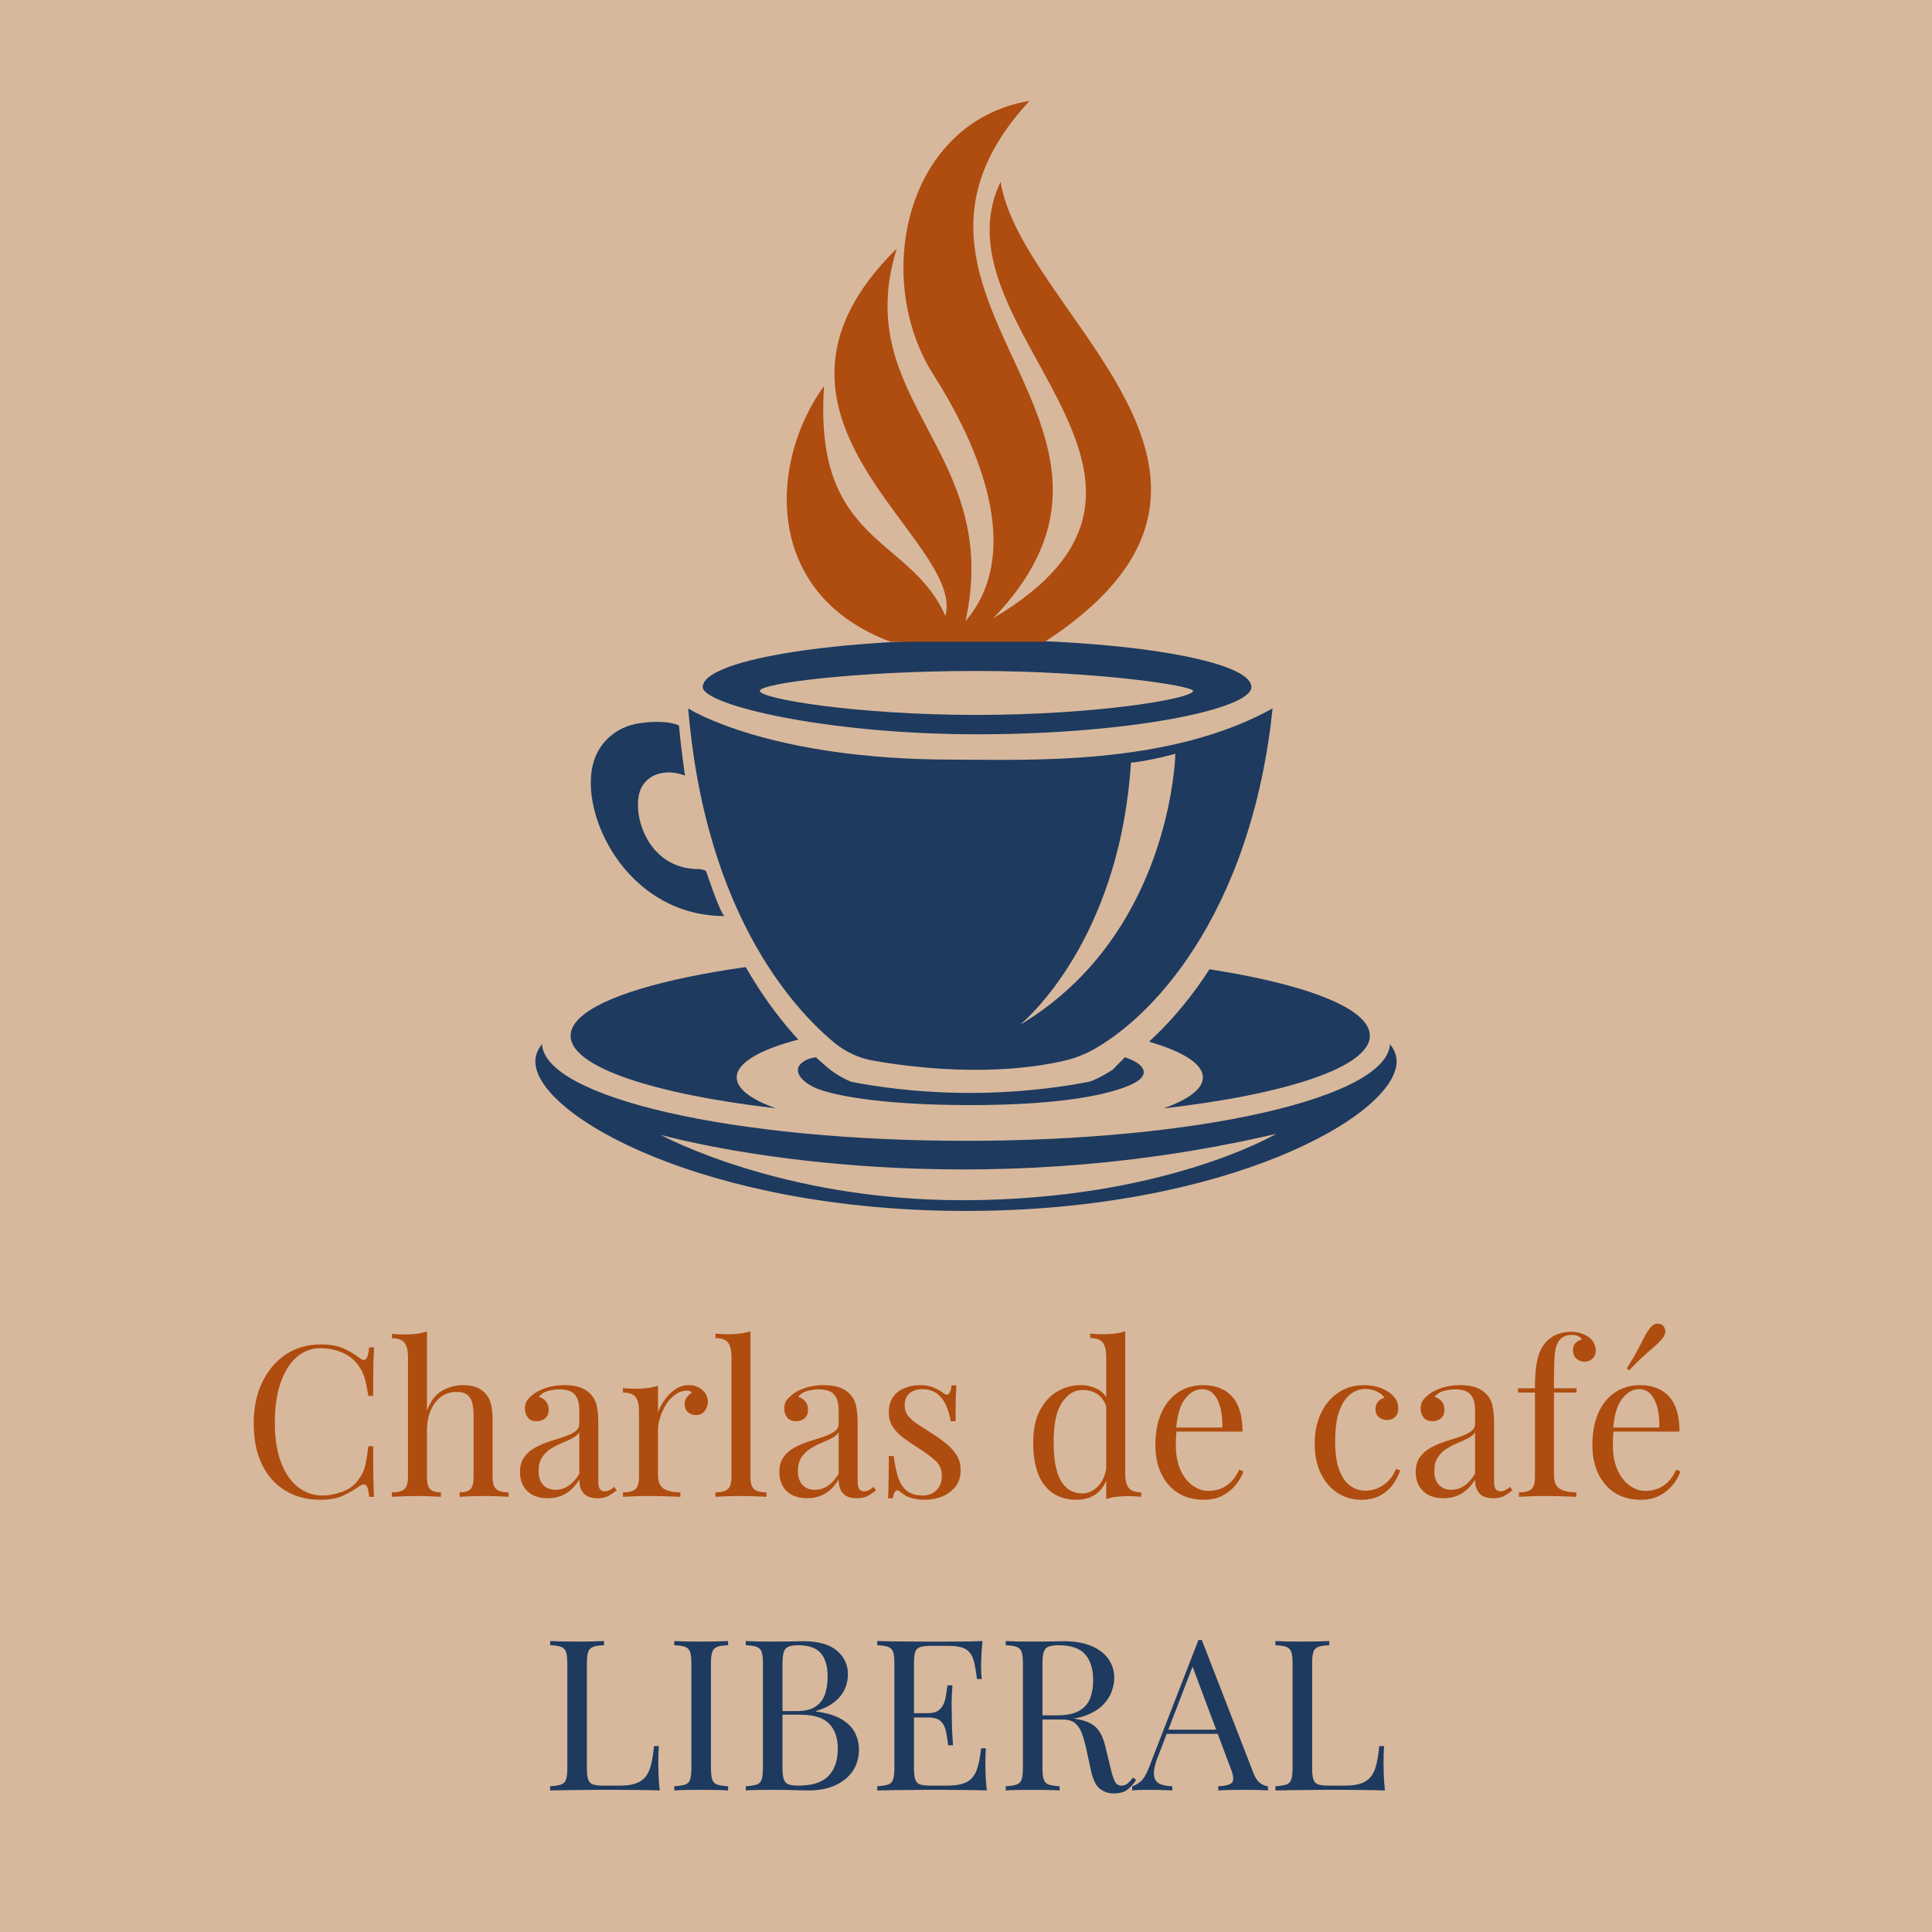 <svg xmlns="http://www.w3.org/2000/svg" xmlns:xlink="http://www.w3.org/1999/xlink" width="500" zoomAndPan="magnify" viewBox="0 0 375 375" height="500" preserveAspectRatio="xMidYMid meet" version="1.0"><defs><g></g><clipPath id="43ee09aaa9"><path d="M 103.84 43.277 L 271.09 43.277 L 271.09 235.277 L 103.84 235.277 Z M 103.84 43.277" clip-rule="nonzero"></path></clipPath><clipPath id="bbb18a1d9a"><path d="M 77 0.277 L 104 0.277 L 104 75 L 77 75 Z M 77 0.277" clip-rule="nonzero"></path></clipPath><clipPath id="b1ea8d8e46"><path d="M 0.898 159 L 168.09 159 L 168.09 192.199 L 0.898 192.199 Z M 0.898 159" clip-rule="nonzero"></path></clipPath><clipPath id="617500fbcc"><rect x="0" width="169" y="0" height="193"></rect></clipPath><clipPath id="d8310cb5a4"><path d="M 115.586 43.277 L 259.414 43.277 L 259.414 120.762 L 115.586 120.762 Z M 115.586 43.277" clip-rule="nonzero"></path></clipPath><clipPath id="74922a87d2"><path d="M 0.586 0.277 L 144.414 0.277 L 144.414 77.762 L 0.586 77.762 Z M 0.586 0.277" clip-rule="nonzero"></path></clipPath><clipPath id="24ee8633ab"><rect x="0" width="145" y="0" height="78"></rect></clipPath><clipPath id="4d4c315ea1"><path d="M 149 19.57 L 226 19.57 L 226 124.57 L 149 124.57 Z M 149 19.57" clip-rule="nonzero"></path></clipPath></defs><rect x="-37.5" width="450" fill="#ffffff" y="-37.5" height="450" fill-opacity="1"></rect><rect x="-37.5" width="450" fill="#d7b89c" y="-37.5" height="450" fill-opacity="1"></rect><g clip-path="url(#43ee09aaa9)"><g transform="matrix(1, 0, 0, 1, 103, 43)"><g clip-path="url(#617500fbcc)"><path fill="#1e3a5f" d="M 86.648 99.527 C 57.246 99.527 33.406 93.805 33.406 90.352 C 33.406 85.285 57.246 81.18 86.648 81.18 C 116.055 81.18 139.891 85.285 139.891 90.352 C 139.891 94.691 116.055 99.527 86.648 99.527 Z M 86.527 87.234 C 63.305 87.234 44.48 89.641 44.48 91.102 C 44.48 92.641 63.309 95.766 86.527 95.766 C 109.746 95.766 128.574 92.621 128.574 91.102 C 128.574 90.094 109.746 87.234 86.527 87.234 Z M 86.527 87.234" fill-opacity="1" fill-rule="nonzero"></path><g clip-path="url(#bbb18a1d9a)"><path fill="#1e3a5f" d="M 83.234 74.582 C 87.543 67.926 91.078 59.98 91.078 52.055 C 91.078 36.125 77.867 26.551 77.867 12.98 C 77.867 9.297 78.762 5.176 81.004 0.281 C 82.598 21.934 104.316 23.387 103.219 46.73 C 102.625 59.395 89.383 69.105 83.234 74.586 Z M 83.234 74.582" fill-opacity="1" fill-rule="nonzero"></path></g><path fill="#1e3a5f" d="M 83.672 56.094 C 83.672 61.34 81.832 66.859 80.215 71.492 C 76.992 51.77 51.945 53.199 51.945 31.758 C 51.945 24.297 55.965 17.449 59.277 9.336 C 58.773 11.477 58.531 13.543 58.531 15.543 C 58.531 38.859 83.668 37.539 83.668 56.09 Z M 83.672 56.094" fill-opacity="1" fill-rule="nonzero"></path><path fill="#1e3a5f" d="M 127.391 143.18 C 127.113 143.586 126.828 143.988 126.543 144.387 C 126.055 145.066 125.559 145.73 125.059 146.379 C 121.387 151.148 117.523 154.914 113.797 157.715 C 112.379 158.781 110.977 159.711 109.613 160.504 C 107.77 161.574 105.785 162.359 103.715 162.852 C 98.234 164.152 85.445 166.152 66.559 162.883 C 63.766 162.398 61.141 161.203 58.953 159.395 C 58.344 158.895 57.68 158.32 56.965 157.66 C 54.152 155.078 50.617 151.281 47.047 146 C 46.645 145.406 46.242 144.797 45.84 144.164 C 45.539 143.695 45.242 143.215 44.949 142.727 C 38.781 132.57 32.895 117.797 30.809 97.016 C 30.723 96.188 30.648 95.352 30.574 94.504 C 30.574 94.504 45.906 104.445 82.07 104.445 C 96.27 104.445 123.723 105.766 144.012 94.504 C 143.902 95.543 143.785 96.57 143.652 97.582 C 141.145 117.352 134.805 132.422 127.395 143.176 Z M 125.137 103.312 C 125.016 103.348 124.891 103.379 124.77 103.41 C 118.973 104.922 116.523 105.016 116.523 105.016 C 115.504 120.934 111.059 132.812 106.469 141.082 C 106.203 141.562 105.934 142.031 105.664 142.488 C 105.246 143.199 104.828 143.883 104.414 144.539 C 100.398 150.871 96.645 154.453 95.387 155.566 C 95.133 155.789 94.984 155.91 94.949 155.941 C 95.152 155.82 95.355 155.699 95.555 155.578 C 100.711 152.422 104.965 148.727 108.48 144.793 C 109.074 144.129 109.645 143.453 110.199 142.773 C 110.562 142.328 110.918 141.879 111.266 141.43 C 124.469 124.25 125.113 104.156 125.137 103.34 Z M 125.137 103.312" fill-opacity="1" fill-rule="nonzero"></path><path fill="#1e3a5f" d="M 55.375 162.227 C 55.375 162.227 55.406 162.227 55.406 162.227 L 55.59 162.426 L 55.594 162.426 C 56.367 163.141 57.09 163.766 57.746 164.305 C 59.094 165.418 60.598 166.312 62.203 166.969 C 66.418 167.809 74.77 169.137 85.328 169.137 C 95.887 169.137 104.59 167.742 108.668 166.906 C 109.668 166.504 110.645 166.023 111.582 165.48 C 112.043 165.211 112.508 164.93 112.977 164.633 L 115.328 162.223 C 115.586 162.309 115.832 162.391 116.07 162.484 C 119.359 163.746 120.277 165.754 116.746 167.43 C 112.961 169.23 103.973 171.5 85.324 171.5 C 66.672 171.5 57.773 169.32 55.121 168.094 C 52.469 166.863 51.141 164.973 52.281 163.645 C 53.336 162.414 55.129 162.25 55.375 162.227 Z M 55.375 162.227" fill-opacity="1" fill-rule="nonzero"></path><path fill="#1e3a5f" d="M 122.828 172.145 C 127.66 170.422 130.484 168.348 130.484 166.121 C 130.484 163.488 126.551 161.074 120.02 159.195 C 123.547 155.98 127.094 151.969 130.434 147.129 C 130.883 146.48 131.328 145.816 131.766 145.137 C 148.258 147.699 159.672 151.594 162.309 156.055 C 162.691 156.703 162.891 157.367 162.891 158.039 C 162.891 164.109 146.719 169.398 122.828 172.145 Z M 122.828 172.145" fill-opacity="1" fill-rule="nonzero"></path><path fill="#1e3a5f" d="M 42.816 146.523 C 45.926 151.664 49.105 155.699 51.953 158.785 C 44.531 160.715 39.996 163.289 39.996 166.121 C 39.996 168.34 42.785 170.402 47.57 172.117 C 23.816 169.363 7.754 164.09 7.754 158.039 C 7.754 156.855 8.371 155.699 9.535 154.586 C 13.832 150.5 25.609 146.988 41.742 144.707 C 42.098 145.328 42.457 145.934 42.812 146.52 Z M 42.816 146.523" fill-opacity="1" fill-rule="nonzero"></path><g clip-path="url(#b1ea8d8e46)"><path fill="#1e3a5f" d="M 2.203 159.66 C 2.773 170.051 39.398 178.434 84.5 178.434 C 129.598 178.434 166.223 170.055 166.793 159.66 C 167.645 160.75 168.086 161.871 168.086 163.012 C 168.086 173.52 135.047 192.043 84.5 192.043 C 33.949 192.043 0.91 173.52 0.91 163.012 C 0.91 161.871 1.355 160.75 2.203 159.66 Z M 83.738 189.961 C 122.93 189.961 144.699 177.086 144.699 177.086 C 136.941 178.887 129.383 180.277 122.07 181.32 C 67.152 189.113 25.668 177.375 25.238 177.277 C 25.562 177.453 48.586 189.961 83.734 189.961 Z M 83.738 189.961" fill-opacity="1" fill-rule="nonzero"></path></g><path fill="#1e3a5f" d="M 29.887 107.512 C 27.137 106.457 23.277 106.629 21.535 109.801 C 19.297 113.961 22.188 125.688 32.586 125.688 C 33.324 125.688 33.758 125.961 33.93 125.988 C 33.965 125.996 33.984 126.016 34.008 126.047 C 34.145 126.297 34.242 126.676 34.363 127 C 35.562 130.539 37.18 134.805 37.672 134.805 C 19.566 134.805 10.234 116.844 11.852 106.516 C 12.633 101.332 16.547 98.023 21.148 97.379 C 26.195 96.672 28.176 97.598 28.629 97.73 C 28.723 97.758 28.77 97.805 28.797 97.906 L 28.797 97.918 C 29.004 100.633 29.797 106.559 29.938 107.418 C 29.949 107.48 29.961 107.539 29.887 107.512 Z M 29.887 107.512" fill-opacity="1" fill-rule="nonzero"></path></g></g></g><g clip-path="url(#d8310cb5a4)"><g transform="matrix(1, 0, 0, 1, 115, 43)"><g clip-path="url(#24ee8633ab)"><g clip-path="url(#74922a87d2)"><path fill="#d7b89c" d="M 0.586 0.277 L 144.355 0.277 L 144.355 77.762 L 0.586 77.762 Z M 0.586 0.277" fill-opacity="1" fill-rule="nonzero"></path></g></g></g></g><g clip-path="url(#4d4c315ea1)"><path fill="#af4c0f" d="M 202.051 125.062 C 252.492 92.828 198.301 61.117 194.219 35.293 C 180.559 63.668 238.711 92.746 192.812 119.977 C 229.223 82.027 164.57 57.695 199.84 19.57 C 175.637 23.699 169.312 54.094 181.172 72.719 C 191.621 89.125 197.973 108.25 187.41 120.551 C 194.656 87.477 164.832 77.945 174.055 48.254 C 140.633 81.105 187.539 104.738 183.5 119.582 C 176.781 104.035 157.805 105.789 159.957 74.914 C 149.238 89.582 147.703 116.156 174.277 125.062 L 149.898 125.062 C 151.164 130.02 152.973 134.77 155.508 139.242 C 155.836 139.824 156.383 140.258 157.023 140.441 C 158.453 140.855 159.984 140.945 161.625 140.676 C 160.656 144.766 161.332 148.02 164.922 150.031 C 166.074 150.68 167.434 150.832 169.004 150.492 C 168.875 151.523 168.527 152.223 167.863 152.441 C 167.602 152.523 167.355 152.645 167.16 152.832 C 166.559 153.414 166.297 154.117 166.461 154.934 C 174.031 192.617 177.836 229.195 179.086 262.43 C 179.293 267.977 179.699 272.062 176.945 276.234 C 175.34 278.66 176.531 279.562 179.348 279.066 C 180.086 284.812 182.531 287.965 187.652 287.07 C 192.773 287.965 195.215 284.812 195.953 279.066 C 198.773 279.562 199.961 278.66 198.355 276.234 C 195.602 272.062 196.008 267.977 196.215 262.43 C 197.465 229.195 201.27 192.617 208.84 154.934 C 209.004 154.117 208.742 153.414 208.141 152.832 C 207.945 152.645 207.699 152.523 207.441 152.441 C 206.773 152.223 206.426 151.523 206.297 150.492 C 207.867 150.832 209.227 150.68 210.383 150.031 C 213.969 148.02 214.645 144.766 213.676 140.676 C 215.316 140.945 216.848 140.855 218.277 140.441 C 218.922 140.258 219.465 139.824 219.797 139.242 C 222.328 134.77 224.137 130.02 225.402 125.062 Z M 202.051 125.062" fill-opacity="1" fill-rule="nonzero"></path></g><g fill="#af4c0f" fill-opacity="1"><g transform="translate(47.074, 290.527)"><g><path d="M 15.203 -29.578 C 17.004 -29.578 18.484 -29.312 19.641 -28.781 C 20.805 -28.25 21.836 -27.629 22.734 -26.922 C 23.285 -26.504 23.703 -26.453 23.984 -26.766 C 24.273 -27.086 24.473 -27.832 24.578 -29 L 25.531 -29 C 25.469 -27.988 25.422 -26.758 25.391 -25.312 C 25.367 -23.863 25.359 -21.953 25.359 -19.578 L 24.422 -19.578 C 24.223 -20.754 24.039 -21.691 23.875 -22.391 C 23.719 -23.086 23.52 -23.68 23.281 -24.172 C 23.051 -24.66 22.75 -25.148 22.375 -25.641 C 21.52 -26.766 20.453 -27.578 19.172 -28.078 C 17.891 -28.586 16.539 -28.844 15.125 -28.844 C 13.781 -28.844 12.566 -28.504 11.484 -27.828 C 10.41 -27.16 9.484 -26.195 8.703 -24.938 C 7.922 -23.688 7.316 -22.172 6.891 -20.391 C 6.473 -18.617 6.266 -16.629 6.266 -14.422 C 6.266 -12.129 6.492 -10.098 6.953 -8.328 C 7.422 -6.566 8.07 -5.086 8.906 -3.891 C 9.738 -2.691 10.723 -1.785 11.859 -1.172 C 12.992 -0.555 14.219 -0.25 15.531 -0.25 C 16.758 -0.25 18.039 -0.492 19.375 -0.984 C 20.719 -1.473 21.77 -2.266 22.531 -3.359 C 23.133 -4.148 23.551 -5.008 23.781 -5.938 C 24.008 -6.863 24.223 -8.16 24.422 -9.828 L 25.359 -9.828 C 25.359 -7.348 25.367 -5.348 25.391 -3.828 C 25.422 -2.316 25.469 -1.039 25.531 0 L 24.578 0 C 24.473 -1.176 24.289 -1.91 24.031 -2.203 C 23.77 -2.504 23.336 -2.469 22.734 -2.094 C 21.723 -1.383 20.648 -0.758 19.516 -0.219 C 18.391 0.312 16.938 0.578 15.156 0.578 C 12.562 0.578 10.285 -0.008 8.328 -1.188 C 6.379 -2.363 4.863 -4.055 3.781 -6.266 C 2.707 -8.484 2.172 -11.145 2.172 -14.25 C 2.172 -17.312 2.727 -19.988 3.844 -22.281 C 4.969 -24.582 6.504 -26.375 8.453 -27.656 C 10.41 -28.938 12.66 -29.578 15.203 -29.578 Z M 15.203 -29.578"></path></g></g></g><g fill="#af4c0f" fill-opacity="1"><g transform="translate(75.253, 290.527)"><g><path d="M 7.625 -32.078 L 7.625 -16.75 C 8.332 -18.613 9.32 -19.898 10.594 -20.609 C 11.863 -21.316 13.191 -21.672 14.578 -21.672 C 15.617 -21.672 16.488 -21.535 17.188 -21.266 C 17.883 -20.992 18.461 -20.609 18.922 -20.109 C 19.441 -19.566 19.812 -18.883 20.031 -18.062 C 20.25 -17.25 20.359 -16.145 20.359 -14.75 L 20.359 -3.812 C 20.359 -2.664 20.598 -1.883 21.078 -1.469 C 21.555 -1.062 22.352 -0.859 23.469 -0.859 L 23.469 0 C 23.008 -0.031 22.301 -0.062 21.344 -0.094 C 20.383 -0.133 19.457 -0.156 18.562 -0.156 C 17.656 -0.156 16.77 -0.133 15.906 -0.094 C 15.051 -0.062 14.406 -0.031 13.969 0 L 13.969 -0.859 C 14.945 -0.859 15.641 -1.062 16.047 -1.469 C 16.461 -1.883 16.672 -2.664 16.672 -3.812 L 16.672 -15.656 C 16.672 -16.5 16.602 -17.273 16.469 -17.984 C 16.332 -18.691 16.023 -19.266 15.547 -19.703 C 15.066 -20.141 14.336 -20.359 13.359 -20.359 C 12.234 -20.359 11.238 -20.047 10.375 -19.422 C 9.52 -18.797 8.848 -17.922 8.359 -16.797 C 7.867 -15.68 7.625 -14.398 7.625 -12.953 L 7.625 -3.812 C 7.625 -2.664 7.828 -1.883 8.234 -1.469 C 8.641 -1.062 9.336 -0.859 10.328 -0.859 L 10.328 0 C 9.891 -0.031 9.238 -0.062 8.375 -0.094 C 7.52 -0.133 6.641 -0.156 5.734 -0.156 C 4.836 -0.156 3.91 -0.133 2.953 -0.094 C 1.992 -0.062 1.281 -0.031 0.812 0 L 0.812 -0.859 C 1.938 -0.859 2.738 -1.062 3.219 -1.469 C 3.695 -1.883 3.938 -2.664 3.938 -3.812 L 3.938 -27.156 C 3.938 -28.383 3.719 -29.289 3.281 -29.875 C 2.844 -30.469 2.02 -30.766 0.812 -30.766 L 0.812 -31.625 C 1.688 -31.539 2.535 -31.5 3.359 -31.5 C 4.148 -31.5 4.906 -31.547 5.625 -31.641 C 6.352 -31.742 7.02 -31.891 7.625 -32.078 Z M 7.625 -32.078"></path></g></g></g><g fill="#af4c0f" fill-opacity="1"><g transform="translate(99.335, 290.527)"><g><path d="M 7 0.281 C 5.883 0.281 4.914 0.07 4.094 -0.344 C 3.281 -0.77 2.66 -1.363 2.234 -2.125 C 1.805 -2.895 1.594 -3.785 1.594 -4.797 C 1.594 -5.992 1.875 -6.973 2.438 -7.734 C 3 -8.504 3.719 -9.117 4.594 -9.578 C 5.469 -10.047 6.391 -10.438 7.359 -10.75 C 8.328 -11.062 9.25 -11.359 10.125 -11.641 C 11 -11.93 11.711 -12.27 12.266 -12.656 C 12.828 -13.039 13.109 -13.547 13.109 -14.172 L 13.109 -16.719 C 13.109 -17.863 12.938 -18.734 12.594 -19.328 C 12.25 -19.93 11.789 -20.336 11.219 -20.547 C 10.645 -20.754 10.004 -20.859 9.297 -20.859 C 8.617 -20.859 7.891 -20.758 7.109 -20.562 C 6.328 -20.375 5.707 -19.977 5.25 -19.375 C 5.758 -19.27 6.207 -19 6.594 -18.562 C 6.977 -18.125 7.172 -17.562 7.172 -16.875 C 7.172 -16.195 6.953 -15.66 6.516 -15.266 C 6.078 -14.867 5.516 -14.672 4.828 -14.672 C 4.035 -14.672 3.457 -14.922 3.094 -15.422 C 2.727 -15.93 2.547 -16.5 2.547 -17.125 C 2.547 -17.832 2.723 -18.406 3.078 -18.844 C 3.43 -19.281 3.879 -19.691 4.422 -20.078 C 5.047 -20.516 5.859 -20.891 6.859 -21.203 C 7.859 -21.516 8.984 -21.672 10.234 -21.672 C 11.359 -21.672 12.316 -21.539 13.109 -21.281 C 13.898 -21.02 14.555 -20.645 15.078 -20.156 C 15.785 -19.5 16.25 -18.695 16.469 -17.75 C 16.688 -16.812 16.797 -15.688 16.797 -14.375 L 16.797 -2.984 C 16.797 -2.305 16.895 -1.816 17.094 -1.516 C 17.301 -1.211 17.625 -1.062 18.062 -1.062 C 18.363 -1.062 18.648 -1.129 18.922 -1.266 C 19.203 -1.398 19.531 -1.617 19.906 -1.922 L 20.359 -1.234 C 19.785 -0.797 19.238 -0.43 18.719 -0.141 C 18.195 0.141 17.504 0.281 16.641 0.281 C 15.836 0.281 15.176 0.145 14.656 -0.125 C 14.145 -0.395 13.758 -0.797 13.5 -1.328 C 13.238 -1.859 13.109 -2.535 13.109 -3.359 C 12.367 -2.129 11.488 -1.211 10.469 -0.609 C 9.445 -0.016 8.289 0.281 7 0.281 Z M 8.484 -1.359 C 9.379 -1.359 10.219 -1.613 11 -2.125 C 11.781 -2.645 12.484 -3.426 13.109 -4.469 L 13.109 -12.5 C 12.785 -12.031 12.305 -11.641 11.672 -11.328 C 11.047 -11.016 10.363 -10.703 9.625 -10.391 C 8.883 -10.078 8.18 -9.707 7.516 -9.281 C 6.848 -8.852 6.297 -8.297 5.859 -7.609 C 5.422 -6.93 5.203 -6.047 5.203 -4.953 C 5.203 -3.859 5.492 -2.984 6.078 -2.328 C 6.672 -1.68 7.473 -1.359 8.484 -1.359 Z M 8.484 -1.359"></path></g></g></g><g fill="#af4c0f" fill-opacity="1"><g transform="translate(119.732, 290.527)"><g><path d="M 13.922 -21.672 C 14.66 -21.672 15.312 -21.52 15.875 -21.219 C 16.438 -20.914 16.875 -20.523 17.188 -20.047 C 17.5 -19.578 17.656 -19.039 17.656 -18.438 C 17.656 -17.75 17.441 -17.145 17.016 -16.625 C 16.598 -16.113 16.035 -15.859 15.328 -15.859 C 14.754 -15.859 14.25 -16.039 13.812 -16.406 C 13.375 -16.781 13.156 -17.305 13.156 -17.984 C 13.156 -18.504 13.297 -18.945 13.578 -19.312 C 13.867 -19.688 14.191 -19.984 14.547 -20.203 C 14.348 -20.473 14.062 -20.609 13.688 -20.609 C 12.832 -20.609 12.051 -20.352 11.344 -19.844 C 10.633 -19.344 10.035 -18.695 9.547 -17.906 C 9.055 -17.113 8.672 -16.27 8.391 -15.375 C 8.117 -14.488 7.984 -13.664 7.984 -12.906 L 7.984 -4.219 C 7.984 -2.883 8.375 -1.988 9.156 -1.531 C 9.938 -1.082 10.992 -0.859 12.328 -0.859 L 12.328 0 C 11.703 -0.031 10.816 -0.062 9.672 -0.094 C 8.523 -0.133 7.305 -0.156 6.016 -0.156 C 5.086 -0.156 4.164 -0.133 3.25 -0.094 C 2.344 -0.062 1.656 -0.031 1.188 0 L 1.188 -0.859 C 2.312 -0.859 3.109 -1.062 3.578 -1.469 C 4.055 -1.883 4.297 -2.664 4.297 -3.812 L 4.297 -16.641 C 4.297 -17.867 4.078 -18.773 3.641 -19.359 C 3.203 -19.941 2.383 -20.234 1.188 -20.234 L 1.188 -21.094 C 2.062 -21.008 2.91 -20.969 3.734 -20.969 C 4.523 -20.969 5.281 -21.016 6 -21.109 C 6.727 -21.211 7.391 -21.359 7.984 -21.547 L 7.984 -16.422 C 8.285 -17.211 8.719 -18.008 9.281 -18.812 C 9.844 -19.625 10.52 -20.301 11.312 -20.844 C 12.102 -21.395 12.973 -21.672 13.922 -21.672 Z M 13.922 -21.672"></path></g></g></g><g fill="#af4c0f" fill-opacity="1"><g transform="translate(137.958, 290.527)"><g><path d="M 7.703 -32.125 L 7.703 -3.812 C 7.703 -2.664 7.941 -1.883 8.422 -1.469 C 8.898 -1.062 9.695 -0.859 10.812 -0.859 L 10.812 0 C 10.352 -0.031 9.648 -0.062 8.703 -0.094 C 7.766 -0.133 6.816 -0.156 5.859 -0.156 C 4.93 -0.156 3.988 -0.133 3.031 -0.094 C 2.07 -0.062 1.363 -0.031 0.906 0 L 0.906 -0.859 C 2.02 -0.859 2.816 -1.062 3.297 -1.469 C 3.773 -1.883 4.016 -2.664 4.016 -3.812 L 4.016 -27.203 C 4.016 -28.43 3.797 -29.336 3.359 -29.922 C 2.922 -30.516 2.102 -30.812 0.906 -30.812 L 0.906 -31.672 C 1.781 -31.586 2.625 -31.547 3.438 -31.547 C 4.227 -31.547 4.984 -31.594 5.703 -31.688 C 6.43 -31.781 7.098 -31.926 7.703 -32.125 Z M 7.703 -32.125"></path></g></g></g><g fill="#af4c0f" fill-opacity="1"><g transform="translate(149.671, 290.527)"><g><path d="M 7 0.281 C 5.883 0.281 4.914 0.07 4.094 -0.344 C 3.281 -0.77 2.66 -1.363 2.234 -2.125 C 1.805 -2.895 1.594 -3.785 1.594 -4.797 C 1.594 -5.992 1.875 -6.973 2.438 -7.734 C 3 -8.504 3.719 -9.117 4.594 -9.578 C 5.469 -10.047 6.391 -10.438 7.359 -10.75 C 8.328 -11.062 9.25 -11.359 10.125 -11.641 C 11 -11.93 11.711 -12.27 12.266 -12.656 C 12.828 -13.039 13.109 -13.547 13.109 -14.172 L 13.109 -16.719 C 13.109 -17.863 12.938 -18.734 12.594 -19.328 C 12.25 -19.93 11.789 -20.336 11.219 -20.547 C 10.645 -20.754 10.004 -20.859 9.297 -20.859 C 8.617 -20.859 7.891 -20.758 7.109 -20.562 C 6.328 -20.375 5.707 -19.977 5.25 -19.375 C 5.758 -19.27 6.207 -19 6.594 -18.562 C 6.977 -18.125 7.172 -17.562 7.172 -16.875 C 7.172 -16.195 6.953 -15.66 6.516 -15.266 C 6.078 -14.867 5.516 -14.672 4.828 -14.672 C 4.035 -14.672 3.457 -14.922 3.094 -15.422 C 2.727 -15.93 2.547 -16.5 2.547 -17.125 C 2.547 -17.832 2.723 -18.406 3.078 -18.844 C 3.43 -19.281 3.879 -19.691 4.422 -20.078 C 5.047 -20.516 5.859 -20.891 6.859 -21.203 C 7.859 -21.516 8.984 -21.672 10.234 -21.672 C 11.359 -21.672 12.316 -21.539 13.109 -21.281 C 13.898 -21.02 14.555 -20.645 15.078 -20.156 C 15.785 -19.5 16.25 -18.695 16.469 -17.75 C 16.688 -16.812 16.797 -15.688 16.797 -14.375 L 16.797 -2.984 C 16.797 -2.305 16.895 -1.816 17.094 -1.516 C 17.301 -1.211 17.625 -1.062 18.062 -1.062 C 18.363 -1.062 18.648 -1.129 18.922 -1.266 C 19.203 -1.398 19.531 -1.617 19.906 -1.922 L 20.359 -1.234 C 19.785 -0.797 19.238 -0.43 18.719 -0.141 C 18.195 0.141 17.504 0.281 16.641 0.281 C 15.836 0.281 15.176 0.145 14.656 -0.125 C 14.145 -0.395 13.758 -0.797 13.5 -1.328 C 13.238 -1.859 13.109 -2.535 13.109 -3.359 C 12.367 -2.129 11.488 -1.211 10.469 -0.609 C 9.445 -0.016 8.289 0.281 7 0.281 Z M 8.484 -1.359 C 9.379 -1.359 10.219 -1.613 11 -2.125 C 11.781 -2.645 12.484 -3.426 13.109 -4.469 L 13.109 -12.5 C 12.785 -12.031 12.305 -11.641 11.672 -11.328 C 11.047 -11.016 10.363 -10.703 9.625 -10.391 C 8.883 -10.078 8.18 -9.707 7.516 -9.281 C 6.848 -8.852 6.297 -8.297 5.859 -7.609 C 5.422 -6.93 5.203 -6.047 5.203 -4.953 C 5.203 -3.859 5.492 -2.984 6.078 -2.328 C 6.672 -1.68 7.473 -1.359 8.484 -1.359 Z M 8.484 -1.359"></path></g></g></g><g fill="#af4c0f" fill-opacity="1"><g transform="translate(170.068, 290.527)"><g><path d="M 8.516 -21.672 C 9.609 -21.672 10.535 -21.492 11.297 -21.141 C 12.066 -20.785 12.629 -20.457 12.984 -20.156 C 13.891 -19.414 14.438 -19.906 14.625 -21.625 L 15.562 -21.625 C 15.508 -20.863 15.469 -19.957 15.438 -18.906 C 15.414 -17.852 15.406 -16.441 15.406 -14.672 L 14.469 -14.672 C 14.301 -15.68 14.02 -16.66 13.625 -17.609 C 13.227 -18.566 12.645 -19.352 11.875 -19.969 C 11.113 -20.582 10.117 -20.891 8.891 -20.891 C 7.93 -20.891 7.129 -20.625 6.484 -20.094 C 5.848 -19.562 5.531 -18.773 5.531 -17.734 C 5.531 -16.922 5.773 -16.219 6.266 -15.625 C 6.754 -15.039 7.395 -14.492 8.188 -13.984 C 8.977 -13.484 9.844 -12.93 10.781 -12.328 C 11.812 -11.672 12.75 -11 13.594 -10.312 C 14.445 -9.633 15.125 -8.883 15.625 -8.062 C 16.133 -7.25 16.391 -6.281 16.391 -5.156 C 16.391 -3.906 16.062 -2.852 15.406 -2 C 14.75 -1.156 13.895 -0.516 12.844 -0.078 C 11.789 0.359 10.633 0.578 9.375 0.578 C 8.781 0.578 8.211 0.523 7.672 0.422 C 7.141 0.328 6.629 0.188 6.141 0 C 5.867 -0.133 5.586 -0.297 5.297 -0.484 C 5.016 -0.68 4.738 -0.891 4.469 -1.109 C 4.195 -1.328 3.953 -1.316 3.734 -1.078 C 3.516 -0.848 3.348 -0.395 3.234 0.281 L 2.297 0.281 C 2.348 -0.594 2.383 -1.656 2.406 -2.906 C 2.438 -4.164 2.453 -5.832 2.453 -7.906 L 3.406 -7.906 C 3.594 -6.375 3.863 -5.035 4.219 -3.891 C 4.57 -2.742 5.129 -1.848 5.891 -1.203 C 6.66 -0.566 7.727 -0.25 9.094 -0.25 C 9.645 -0.25 10.195 -0.367 10.75 -0.609 C 11.312 -0.859 11.781 -1.27 12.156 -1.844 C 12.539 -2.414 12.734 -3.18 12.734 -4.141 C 12.734 -5.336 12.297 -6.316 11.422 -7.078 C 10.555 -7.848 9.453 -8.656 8.109 -9.5 C 7.129 -10.133 6.207 -10.766 5.344 -11.391 C 4.488 -12.016 3.789 -12.723 3.25 -13.516 C 2.719 -14.305 2.453 -15.266 2.453 -16.391 C 2.453 -17.617 2.734 -18.617 3.297 -19.391 C 3.859 -20.172 4.602 -20.742 5.531 -21.109 C 6.457 -21.484 7.453 -21.672 8.516 -21.672 Z M 8.516 -21.672"></path></g></g></g><g fill="#af4c0f" fill-opacity="1"><g transform="translate(188.376, 290.527)"><g></g></g></g><g fill="#af4c0f" fill-opacity="1"><g transform="translate(198.574, 290.527)"><g><path d="M 19.828 -32.125 L 19.828 -4.469 C 19.828 -3.238 20.051 -2.328 20.5 -1.734 C 20.957 -1.148 21.77 -0.859 22.938 -0.859 L 22.938 0 C 22.094 -0.082 21.25 -0.125 20.406 -0.125 C 19.613 -0.125 18.852 -0.082 18.125 0 C 17.406 0.082 16.742 0.234 16.141 0.453 L 16.141 -27.203 C 16.141 -28.43 15.922 -29.336 15.484 -29.922 C 15.047 -30.516 14.227 -30.812 13.031 -30.812 L 13.031 -31.672 C 13.906 -31.586 14.75 -31.547 15.562 -31.547 C 16.352 -31.547 17.109 -31.594 17.828 -31.688 C 18.555 -31.781 19.223 -31.926 19.828 -32.125 Z M 11.219 -21.672 C 12.426 -21.672 13.555 -21.383 14.609 -20.812 C 15.66 -20.238 16.363 -19.254 16.719 -17.859 L 16.188 -17.453 C 15.801 -18.598 15.203 -19.43 14.391 -19.953 C 13.586 -20.473 12.641 -20.734 11.547 -20.734 C 9.941 -20.734 8.598 -19.898 7.516 -18.234 C 6.441 -16.566 5.914 -14 5.938 -10.531 C 5.938 -8.312 6.145 -6.473 6.562 -5.016 C 6.988 -3.555 7.617 -2.461 8.453 -1.734 C 9.285 -1.016 10.305 -0.656 11.516 -0.656 C 12.66 -0.656 13.695 -1.145 14.625 -2.125 C 15.551 -3.113 16.113 -4.562 16.312 -6.469 L 16.797 -5.906 C 16.578 -3.82 15.914 -2.219 14.812 -1.094 C 13.707 0.02 12.211 0.578 10.328 0.578 C 8.629 0.578 7.145 0.164 5.875 -0.656 C 4.602 -1.477 3.633 -2.707 2.969 -4.344 C 2.301 -5.977 1.969 -8.039 1.969 -10.531 C 1.969 -13.008 2.395 -15.078 3.25 -16.734 C 4.113 -18.391 5.25 -19.625 6.656 -20.438 C 8.062 -21.258 9.582 -21.672 11.219 -21.672 Z M 11.219 -21.672"></path></g></g></g><g fill="#af4c0f" fill-opacity="1"><g transform="translate(222.37, 290.527)"><g><path d="M 11.141 -21.672 C 13.547 -21.672 15.422 -20.938 16.766 -19.469 C 18.117 -18.008 18.797 -15.738 18.797 -12.656 L 4.344 -12.656 L 4.297 -13.438 L 14.875 -13.438 C 14.926 -14.77 14.816 -16.004 14.547 -17.141 C 14.273 -18.273 13.844 -19.18 13.25 -19.859 C 12.664 -20.547 11.91 -20.891 10.984 -20.891 C 9.723 -20.891 8.609 -20.258 7.641 -19 C 6.672 -17.75 6.094 -15.758 5.906 -13.031 L 6.016 -12.859 C 5.961 -12.453 5.922 -12.004 5.891 -11.516 C 5.867 -11.023 5.859 -10.531 5.859 -10.031 C 5.859 -8.176 6.156 -6.578 6.75 -5.234 C 7.352 -3.898 8.141 -2.883 9.109 -2.188 C 10.078 -1.488 11.082 -1.141 12.125 -1.141 C 12.945 -1.141 13.723 -1.27 14.453 -1.531 C 15.191 -1.789 15.875 -2.223 16.5 -2.828 C 17.133 -3.43 17.688 -4.238 18.156 -5.25 L 18.969 -4.922 C 18.664 -4.016 18.172 -3.141 17.484 -2.297 C 16.805 -1.453 15.945 -0.758 14.906 -0.219 C 13.875 0.312 12.676 0.578 11.312 0.578 C 9.344 0.578 7.656 0.129 6.25 -0.766 C 4.844 -1.672 3.766 -2.922 3.016 -4.516 C 2.266 -6.117 1.891 -7.957 1.891 -10.031 C 1.891 -12.438 2.27 -14.504 3.031 -16.234 C 3.789 -17.973 4.867 -19.312 6.266 -20.25 C 7.66 -21.195 9.285 -21.672 11.141 -21.672 Z M 11.141 -21.672"></path></g></g></g><g fill="#af4c0f" fill-opacity="1"><g transform="translate(243.094, 290.527)"><g></g></g></g><g fill="#af4c0f" fill-opacity="1"><g transform="translate(253.293, 290.527)"><g><path d="M 11.438 -21.672 C 12.301 -21.672 13.145 -21.562 13.969 -21.344 C 14.789 -21.125 15.531 -20.797 16.188 -20.359 C 16.812 -19.953 17.285 -19.484 17.609 -18.953 C 17.941 -18.422 18.109 -17.836 18.109 -17.203 C 18.109 -16.461 17.898 -15.895 17.484 -15.5 C 17.078 -15.102 16.562 -14.906 15.938 -14.906 C 15.332 -14.906 14.805 -15.082 14.359 -15.438 C 13.91 -15.801 13.688 -16.312 13.688 -16.969 C 13.688 -17.594 13.852 -18.094 14.188 -18.469 C 14.531 -18.852 14.938 -19.102 15.406 -19.219 C 15.133 -19.707 14.648 -20.113 13.953 -20.438 C 13.254 -20.77 12.508 -20.938 11.719 -20.938 C 11.031 -20.938 10.344 -20.77 9.656 -20.438 C 8.977 -20.113 8.352 -19.578 7.781 -18.828 C 7.207 -18.078 6.742 -17.051 6.391 -15.75 C 6.035 -14.457 5.859 -12.836 5.859 -10.891 C 5.859 -8.492 6.129 -6.582 6.672 -5.156 C 7.223 -3.738 7.941 -2.723 8.828 -2.109 C 9.711 -1.492 10.691 -1.188 11.766 -1.188 C 12.473 -1.188 13.191 -1.32 13.922 -1.594 C 14.66 -1.863 15.359 -2.305 16.016 -2.922 C 16.672 -3.535 17.234 -4.363 17.703 -5.406 L 18.484 -5.125 C 18.203 -4.25 17.75 -3.363 17.125 -2.469 C 16.5 -1.582 15.68 -0.852 14.672 -0.281 C 13.66 0.289 12.414 0.578 10.938 0.578 C 9.25 0.578 7.719 0.141 6.344 -0.734 C 4.977 -1.609 3.895 -2.859 3.094 -4.484 C 2.289 -6.109 1.891 -8.039 1.891 -10.281 C 1.891 -12.52 2.289 -14.492 3.094 -16.203 C 3.895 -17.91 5.02 -19.25 6.469 -20.219 C 7.914 -21.188 9.57 -21.672 11.438 -21.672 Z M 11.438 -21.672"></path></g></g></g><g fill="#af4c0f" fill-opacity="1"><g transform="translate(273.198, 290.527)"><g><path d="M 7 0.281 C 5.883 0.281 4.914 0.07 4.094 -0.344 C 3.281 -0.77 2.66 -1.363 2.234 -2.125 C 1.805 -2.895 1.594 -3.785 1.594 -4.797 C 1.594 -5.992 1.875 -6.973 2.438 -7.734 C 3 -8.504 3.719 -9.117 4.594 -9.578 C 5.469 -10.047 6.391 -10.438 7.359 -10.75 C 8.328 -11.062 9.25 -11.359 10.125 -11.641 C 11 -11.93 11.711 -12.27 12.266 -12.656 C 12.828 -13.039 13.109 -13.547 13.109 -14.172 L 13.109 -16.719 C 13.109 -17.863 12.938 -18.734 12.594 -19.328 C 12.25 -19.93 11.789 -20.336 11.219 -20.547 C 10.645 -20.754 10.004 -20.859 9.297 -20.859 C 8.617 -20.859 7.891 -20.758 7.109 -20.562 C 6.328 -20.375 5.707 -19.977 5.25 -19.375 C 5.758 -19.27 6.207 -19 6.594 -18.562 C 6.977 -18.125 7.172 -17.562 7.172 -16.875 C 7.172 -16.195 6.953 -15.66 6.516 -15.266 C 6.078 -14.867 5.516 -14.672 4.828 -14.672 C 4.035 -14.672 3.457 -14.922 3.094 -15.422 C 2.727 -15.93 2.547 -16.5 2.547 -17.125 C 2.547 -17.832 2.723 -18.406 3.078 -18.844 C 3.43 -19.281 3.879 -19.691 4.422 -20.078 C 5.047 -20.516 5.859 -20.891 6.859 -21.203 C 7.859 -21.516 8.984 -21.672 10.234 -21.672 C 11.359 -21.672 12.316 -21.539 13.109 -21.281 C 13.898 -21.02 14.555 -20.645 15.078 -20.156 C 15.785 -19.5 16.25 -18.695 16.469 -17.75 C 16.688 -16.812 16.797 -15.688 16.797 -14.375 L 16.797 -2.984 C 16.797 -2.305 16.895 -1.816 17.094 -1.516 C 17.301 -1.211 17.625 -1.062 18.062 -1.062 C 18.363 -1.062 18.648 -1.129 18.922 -1.266 C 19.203 -1.398 19.531 -1.617 19.906 -1.922 L 20.359 -1.234 C 19.785 -0.797 19.238 -0.43 18.719 -0.141 C 18.195 0.141 17.504 0.281 16.641 0.281 C 15.836 0.281 15.176 0.145 14.656 -0.125 C 14.145 -0.395 13.758 -0.797 13.5 -1.328 C 13.238 -1.859 13.109 -2.535 13.109 -3.359 C 12.367 -2.129 11.488 -1.211 10.469 -0.609 C 9.445 -0.016 8.289 0.281 7 0.281 Z M 8.484 -1.359 C 9.379 -1.359 10.219 -1.613 11 -2.125 C 11.781 -2.645 12.484 -3.426 13.109 -4.469 L 13.109 -12.5 C 12.785 -12.031 12.305 -11.641 11.672 -11.328 C 11.047 -11.016 10.363 -10.703 9.625 -10.391 C 8.883 -10.078 8.18 -9.707 7.516 -9.281 C 6.848 -8.852 6.297 -8.297 5.859 -7.609 C 5.422 -6.93 5.203 -6.047 5.203 -4.953 C 5.203 -3.859 5.492 -2.984 6.078 -2.328 C 6.672 -1.68 7.473 -1.359 8.484 -1.359 Z M 8.484 -1.359"></path></g></g></g><g fill="#af4c0f" fill-opacity="1"><g transform="translate(293.594, 290.527)"><g><path d="M 11.312 -32.031 C 12.07 -32.031 12.742 -31.926 13.328 -31.719 C 13.922 -31.52 14.438 -31.258 14.875 -30.938 C 15.281 -30.602 15.594 -30.219 15.812 -29.781 C 16.031 -29.344 16.141 -28.879 16.141 -28.391 C 16.141 -27.766 15.93 -27.242 15.516 -26.828 C 15.109 -26.422 14.594 -26.219 13.969 -26.219 C 13.363 -26.219 12.836 -26.414 12.391 -26.812 C 11.941 -27.207 11.719 -27.75 11.719 -28.438 C 11.719 -29.008 11.875 -29.473 12.188 -29.828 C 12.5 -30.18 12.914 -30.41 13.438 -30.516 C 13.352 -30.766 13.141 -30.977 12.797 -31.156 C 12.461 -31.332 12.008 -31.422 11.438 -31.422 C 10.801 -31.422 10.258 -31.285 9.812 -31.016 C 9.363 -30.742 9.016 -30.375 8.766 -29.906 C 8.441 -29.332 8.238 -28.477 8.156 -27.344 C 8.07 -26.207 8.031 -24.469 8.031 -22.125 L 8.031 -21.062 L 12.406 -21.062 L 12.406 -20.234 L 8.031 -20.234 L 8.031 -4.219 C 8.031 -2.883 8.414 -1.988 9.188 -1.531 C 9.969 -1.082 11.031 -0.859 12.375 -0.859 L 12.375 0 C 11.75 -0.031 10.859 -0.062 9.703 -0.094 C 8.555 -0.133 7.344 -0.156 6.062 -0.156 C 5.133 -0.156 4.211 -0.133 3.297 -0.094 C 2.379 -0.062 1.691 -0.031 1.234 0 L 1.234 -0.859 C 2.348 -0.859 3.145 -1.062 3.625 -1.469 C 4.102 -1.883 4.344 -2.664 4.344 -3.812 L 4.344 -20.234 L 1.062 -20.234 L 1.062 -21.062 L 4.344 -21.062 C 4.344 -22.664 4.41 -24.016 4.547 -25.109 C 4.68 -26.203 4.898 -27.141 5.203 -27.922 C 5.504 -28.703 5.914 -29.391 6.438 -29.984 C 6.977 -30.617 7.672 -31.117 8.516 -31.484 C 9.367 -31.848 10.301 -32.031 11.312 -32.031 Z M 11.312 -32.031"></path></g></g></g><g fill="#af4c0f" fill-opacity="1"><g transform="translate(307.192, 290.527)"><g><path d="M 11.141 -21.672 C 13.547 -21.672 15.422 -20.938 16.766 -19.469 C 18.117 -18.008 18.797 -15.738 18.797 -12.656 L 4.344 -12.656 L 4.297 -13.438 L 14.875 -13.438 C 14.926 -14.77 14.816 -16.004 14.547 -17.141 C 14.273 -18.273 13.844 -19.18 13.25 -19.859 C 12.664 -20.547 11.91 -20.891 10.984 -20.891 C 9.723 -20.891 8.609 -20.258 7.641 -19 C 6.672 -17.75 6.094 -15.758 5.906 -13.031 L 6.016 -12.859 C 5.961 -12.453 5.922 -12.004 5.891 -11.516 C 5.867 -11.023 5.859 -10.531 5.859 -10.031 C 5.859 -8.176 6.156 -6.578 6.75 -5.234 C 7.352 -3.898 8.141 -2.883 9.109 -2.188 C 10.078 -1.488 11.082 -1.141 12.125 -1.141 C 12.945 -1.141 13.723 -1.27 14.453 -1.531 C 15.191 -1.789 15.875 -2.223 16.5 -2.828 C 17.133 -3.43 17.688 -4.238 18.156 -5.25 L 18.969 -4.922 C 18.664 -4.016 18.172 -3.141 17.484 -2.297 C 16.805 -1.453 15.945 -0.758 14.906 -0.219 C 13.875 0.312 12.676 0.578 11.312 0.578 C 9.344 0.578 7.656 0.129 6.25 -0.766 C 4.844 -1.672 3.766 -2.922 3.016 -4.516 C 2.266 -6.117 1.891 -7.957 1.891 -10.031 C 1.891 -12.438 2.27 -14.504 3.031 -16.234 C 3.789 -17.973 4.867 -19.312 6.266 -20.25 C 7.66 -21.195 9.285 -21.672 11.141 -21.672 Z M 15.5 -33.312 C 15.82 -33.031 16.004 -32.672 16.047 -32.234 C 16.086 -31.805 15.906 -31.316 15.5 -30.766 C 15.082 -30.242 14.57 -29.723 13.969 -29.203 C 13.375 -28.691 12.672 -28.07 11.859 -27.344 C 11.055 -26.625 10.109 -25.691 9.016 -24.547 L 8.562 -24.906 C 9.414 -26.25 10.094 -27.395 10.594 -28.344 C 11.102 -29.301 11.535 -30.133 11.891 -30.844 C 12.242 -31.562 12.625 -32.176 13.031 -32.688 C 13.445 -33.238 13.879 -33.539 14.328 -33.594 C 14.773 -33.645 15.164 -33.551 15.5 -33.312 Z M 15.5 -33.312"></path></g></g></g><g fill="#1e3a5f" fill-opacity="1"><g transform="translate(105.07, 347.527)"><g><path d="M 12.172 -29 L 12.172 -28.188 C 11.242 -28.156 10.539 -28.051 10.062 -27.875 C 9.582 -27.695 9.258 -27.367 9.094 -26.891 C 8.926 -26.41 8.844 -25.664 8.844 -24.656 L 8.844 -4.344 C 8.844 -3.363 8.926 -2.625 9.094 -2.125 C 9.258 -1.633 9.582 -1.312 10.062 -1.156 C 10.539 -1.008 11.242 -0.938 12.172 -0.938 L 15.156 -0.938 C 16.438 -0.938 17.477 -1.07 18.281 -1.344 C 19.094 -1.625 19.738 -2.055 20.219 -2.641 C 20.695 -3.223 21.055 -4.004 21.297 -4.984 C 21.547 -5.973 21.738 -7.18 21.875 -8.609 L 22.812 -8.609 C 22.738 -7.754 22.703 -6.633 22.703 -5.25 C 22.703 -4.727 22.719 -3.984 22.75 -3.016 C 22.789 -2.047 22.867 -1.039 22.984 0 C 21.586 -0.051 20.016 -0.082 18.266 -0.094 C 16.523 -0.113 14.973 -0.125 13.609 -0.125 C 13.004 -0.125 12.227 -0.125 11.281 -0.125 C 10.344 -0.125 9.328 -0.113 8.234 -0.094 C 7.141 -0.082 6.031 -0.07 4.906 -0.062 C 3.789 -0.051 2.727 -0.031 1.719 0 L 1.719 -0.812 C 2.645 -0.875 3.348 -0.984 3.828 -1.141 C 4.305 -1.305 4.629 -1.633 4.797 -2.125 C 4.961 -2.625 5.047 -3.363 5.047 -4.344 L 5.047 -24.656 C 5.047 -25.664 4.961 -26.41 4.797 -26.891 C 4.629 -27.367 4.305 -27.695 3.828 -27.875 C 3.348 -28.051 2.645 -28.156 1.719 -28.188 L 1.719 -29 C 2.289 -28.977 3.039 -28.953 3.969 -28.922 C 4.895 -28.898 5.895 -28.891 6.969 -28.891 C 7.926 -28.891 8.875 -28.898 9.812 -28.922 C 10.75 -28.953 11.535 -28.977 12.172 -29 Z M 12.172 -29"></path></g></g></g><g fill="#1e3a5f" fill-opacity="1"><g transform="translate(129.153, 347.527)"><g><path d="M 12.172 -29 L 12.172 -28.188 C 11.242 -28.156 10.539 -28.051 10.062 -27.875 C 9.582 -27.695 9.258 -27.367 9.094 -26.891 C 8.926 -26.41 8.844 -25.664 8.844 -24.656 L 8.844 -4.344 C 8.844 -3.363 8.926 -2.625 9.094 -2.125 C 9.258 -1.633 9.582 -1.305 10.062 -1.141 C 10.539 -0.984 11.242 -0.875 12.172 -0.812 L 12.172 0 C 11.535 -0.051 10.75 -0.082 9.812 -0.094 C 8.875 -0.113 7.926 -0.125 6.969 -0.125 C 5.895 -0.125 4.895 -0.113 3.969 -0.094 C 3.039 -0.082 2.289 -0.051 1.719 0 L 1.719 -0.812 C 2.645 -0.875 3.348 -0.984 3.828 -1.141 C 4.305 -1.305 4.629 -1.633 4.797 -2.125 C 4.961 -2.625 5.047 -3.363 5.047 -4.344 L 5.047 -24.656 C 5.047 -25.664 4.961 -26.41 4.797 -26.891 C 4.629 -27.367 4.305 -27.695 3.828 -27.875 C 3.348 -28.051 2.645 -28.156 1.719 -28.188 L 1.719 -29 C 2.289 -28.977 3.039 -28.953 3.969 -28.922 C 4.895 -28.898 5.895 -28.891 6.969 -28.891 C 7.926 -28.891 8.875 -28.898 9.812 -28.922 C 10.75 -28.953 11.535 -28.977 12.172 -29 Z M 12.172 -29"></path></g></g></g><g fill="#1e3a5f" fill-opacity="1"><g transform="translate(143.037, 347.527)"><g><path d="M 1.719 -29 C 2.289 -28.977 3.039 -28.953 3.969 -28.922 C 4.895 -28.898 5.812 -28.891 6.719 -28.891 C 8 -28.891 9.227 -28.898 10.406 -28.922 C 11.582 -28.953 12.414 -28.969 12.906 -28.969 C 15.77 -28.969 17.926 -28.363 19.375 -27.156 C 20.82 -25.957 21.547 -24.414 21.547 -22.531 C 21.547 -21.57 21.348 -20.633 20.953 -19.719 C 20.555 -18.812 19.898 -17.977 18.984 -17.219 C 18.066 -16.469 16.848 -15.863 15.328 -15.406 L 15.328 -15.328 C 17.484 -15.047 19.164 -14.531 20.375 -13.781 C 21.594 -13.031 22.445 -12.148 22.938 -11.141 C 23.438 -10.129 23.688 -9.066 23.688 -7.953 C 23.688 -6.391 23.297 -5.016 22.516 -3.828 C 21.734 -2.641 20.602 -1.703 19.125 -1.016 C 17.656 -0.336 15.895 0 13.844 0 C 13.25 0 12.348 -0.02 11.141 -0.062 C 9.941 -0.102 8.492 -0.125 6.797 -0.125 C 5.836 -0.125 4.895 -0.113 3.969 -0.094 C 3.039 -0.082 2.289 -0.051 1.719 0 L 1.719 -0.812 C 2.645 -0.875 3.348 -0.984 3.828 -1.141 C 4.305 -1.305 4.629 -1.633 4.797 -2.125 C 4.961 -2.625 5.047 -3.363 5.047 -4.344 L 5.047 -24.656 C 5.047 -25.664 4.961 -26.41 4.797 -26.891 C 4.629 -27.367 4.305 -27.695 3.828 -27.875 C 3.348 -28.051 2.645 -28.156 1.719 -28.188 Z M 11.875 -28.188 C 10.625 -28.188 9.805 -27.953 9.422 -27.484 C 9.035 -27.023 8.844 -26.082 8.844 -24.656 L 8.844 -4.344 C 8.844 -3.383 8.926 -2.66 9.094 -2.172 C 9.258 -1.68 9.562 -1.352 10 -1.188 C 10.438 -1.02 11.078 -0.938 11.922 -0.938 C 14.598 -0.938 16.539 -1.555 17.75 -2.797 C 18.969 -4.047 19.578 -5.816 19.578 -8.109 C 19.578 -10.211 19.008 -11.836 17.875 -12.984 C 16.75 -14.129 14.891 -14.703 12.297 -14.703 L 8.078 -14.703 C 8.078 -14.703 8.078 -14.816 8.078 -15.047 C 8.078 -15.285 8.078 -15.406 8.078 -15.406 L 11.594 -15.406 C 13.207 -15.406 14.453 -15.711 15.328 -16.328 C 16.203 -16.941 16.801 -17.758 17.125 -18.781 C 17.445 -19.812 17.609 -20.91 17.609 -22.078 C 17.609 -24.098 17.164 -25.617 16.281 -26.641 C 15.395 -27.672 13.926 -28.188 11.875 -28.188 Z M 11.875 -28.188"></path></g></g></g><g fill="#1e3a5f" fill-opacity="1"><g transform="translate(168.554, 347.527)"><g><path d="M 22.156 -29 C 22.051 -28.051 21.977 -27.125 21.938 -26.219 C 21.895 -25.32 21.875 -24.641 21.875 -24.172 C 21.875 -23.68 21.883 -23.207 21.906 -22.75 C 21.938 -22.301 21.969 -21.926 22 -21.625 L 21.062 -21.625 C 20.895 -23.238 20.66 -24.516 20.359 -25.453 C 20.055 -26.398 19.539 -27.07 18.812 -27.469 C 18.094 -27.863 17.008 -28.062 15.562 -28.062 L 12.172 -28.062 C 11.242 -28.062 10.539 -27.984 10.062 -27.828 C 9.582 -27.68 9.258 -27.367 9.094 -26.891 C 8.926 -26.41 8.844 -25.664 8.844 -24.656 L 8.844 -4.344 C 8.844 -3.363 8.926 -2.625 9.094 -2.125 C 9.258 -1.633 9.582 -1.312 10.062 -1.156 C 10.539 -1.008 11.242 -0.938 12.172 -0.938 L 15.156 -0.938 C 16.875 -0.938 18.176 -1.164 19.062 -1.625 C 19.957 -2.094 20.602 -2.852 21 -3.906 C 21.395 -4.957 21.688 -6.383 21.875 -8.188 L 22.812 -8.188 C 22.738 -7.457 22.703 -6.477 22.703 -5.25 C 22.703 -4.727 22.719 -3.984 22.75 -3.016 C 22.789 -2.047 22.867 -1.039 22.984 0 C 21.586 -0.051 20.016 -0.082 18.266 -0.094 C 16.523 -0.113 14.973 -0.125 13.609 -0.125 C 13.004 -0.125 12.227 -0.125 11.281 -0.125 C 10.344 -0.125 9.328 -0.113 8.234 -0.094 C 7.141 -0.082 6.031 -0.07 4.906 -0.062 C 3.789 -0.051 2.727 -0.031 1.719 0 L 1.719 -0.812 C 2.645 -0.875 3.348 -0.984 3.828 -1.141 C 4.305 -1.305 4.629 -1.633 4.797 -2.125 C 4.961 -2.625 5.047 -3.363 5.047 -4.344 L 5.047 -24.656 C 5.047 -25.664 4.961 -26.41 4.797 -26.891 C 4.629 -27.367 4.305 -27.695 3.828 -27.875 C 3.348 -28.051 2.645 -28.156 1.719 -28.188 L 1.719 -29 C 2.727 -28.977 3.789 -28.957 4.906 -28.938 C 6.031 -28.926 7.141 -28.914 8.234 -28.906 C 9.328 -28.895 10.344 -28.891 11.281 -28.891 C 12.227 -28.891 13.004 -28.891 13.609 -28.891 C 14.859 -28.891 16.281 -28.895 17.875 -28.906 C 19.477 -28.914 20.906 -28.945 22.156 -29 Z M 15.125 -15 C 15.125 -15 15.125 -14.859 15.125 -14.578 C 15.125 -14.305 15.125 -14.172 15.125 -14.172 L 7.625 -14.172 C 7.625 -14.172 7.625 -14.305 7.625 -14.578 C 7.625 -14.859 7.625 -15 7.625 -15 Z M 16.312 -20.406 C 16.195 -18.844 16.145 -17.648 16.156 -16.828 C 16.176 -16.016 16.188 -15.266 16.188 -14.578 C 16.188 -13.898 16.195 -13.148 16.219 -12.328 C 16.25 -11.516 16.316 -10.328 16.422 -8.766 L 15.484 -8.766 C 15.379 -9.641 15.25 -10.492 15.094 -11.328 C 14.945 -12.16 14.617 -12.844 14.109 -13.375 C 13.609 -13.906 12.754 -14.172 11.547 -14.172 L 11.547 -15 C 12.453 -15 13.145 -15.18 13.625 -15.547 C 14.102 -15.91 14.453 -16.379 14.672 -16.953 C 14.891 -17.535 15.035 -18.133 15.109 -18.75 C 15.191 -19.363 15.273 -19.914 15.359 -20.406 Z M 16.312 -20.406"></path></g></g></g><g fill="#1e3a5f" fill-opacity="1"><g transform="translate(193.496, 347.527)"><g><path d="M 1.719 -29 C 2.289 -28.977 3.039 -28.953 3.969 -28.922 C 4.895 -28.898 5.812 -28.891 6.719 -28.891 C 8 -28.891 9.227 -28.898 10.406 -28.922 C 11.582 -28.953 12.414 -28.969 12.906 -28.969 C 15.113 -28.969 16.945 -28.648 18.406 -28.016 C 19.875 -27.391 20.969 -26.535 21.688 -25.453 C 22.414 -24.379 22.781 -23.176 22.781 -21.844 C 22.781 -21.02 22.613 -20.145 22.281 -19.219 C 21.957 -18.289 21.391 -17.414 20.578 -16.594 C 19.773 -15.77 18.676 -15.094 17.281 -14.562 C 15.895 -14.031 14.133 -13.766 12 -13.766 L 8.078 -13.766 L 8.078 -14.578 L 11.594 -14.578 C 13.531 -14.578 15.008 -14.883 16.031 -15.5 C 17.062 -16.113 17.758 -16.93 18.125 -17.953 C 18.5 -18.984 18.688 -20.129 18.688 -21.391 C 18.688 -23.547 18.172 -25.219 17.141 -26.406 C 16.117 -27.594 14.363 -28.188 11.875 -28.188 C 10.625 -28.188 9.805 -27.953 9.422 -27.484 C 9.035 -27.023 8.844 -26.082 8.844 -24.656 L 8.844 -4.344 C 8.844 -3.363 8.926 -2.625 9.094 -2.125 C 9.258 -1.633 9.582 -1.305 10.062 -1.141 C 10.539 -0.984 11.242 -0.875 12.172 -0.812 L 12.172 0 C 11.535 -0.051 10.75 -0.082 9.812 -0.094 C 8.875 -0.113 7.926 -0.125 6.969 -0.125 C 5.895 -0.125 4.895 -0.113 3.969 -0.094 C 3.039 -0.082 2.289 -0.051 1.719 0 L 1.719 -0.812 C 2.645 -0.875 3.348 -0.984 3.828 -1.141 C 4.305 -1.305 4.629 -1.633 4.797 -2.125 C 4.961 -2.625 5.047 -3.363 5.047 -4.344 L 5.047 -24.656 C 5.047 -25.664 4.961 -26.41 4.797 -26.891 C 4.629 -27.367 4.305 -27.695 3.828 -27.875 C 3.348 -28.051 2.645 -28.156 1.719 -28.188 Z M 8.234 -14.469 C 9.711 -14.406 10.875 -14.336 11.719 -14.266 C 12.562 -14.203 13.25 -14.145 13.781 -14.094 C 14.312 -14.039 14.828 -13.973 15.328 -13.891 C 17.148 -13.586 18.461 -13.031 19.266 -12.219 C 20.078 -11.414 20.676 -10.172 21.062 -8.484 L 22.078 -4.297 C 22.348 -3.098 22.629 -2.234 22.922 -1.703 C 23.211 -1.172 23.656 -0.914 24.25 -0.938 C 24.719 -0.969 25.109 -1.117 25.422 -1.391 C 25.734 -1.66 26.066 -2.031 26.422 -2.5 L 27.047 -2.047 C 26.461 -1.203 25.863 -0.551 25.25 -0.094 C 24.633 0.352 23.77 0.578 22.656 0.578 C 21.645 0.578 20.754 0.273 19.984 -0.328 C 19.223 -0.93 18.648 -2.102 18.266 -3.844 L 17.375 -7.953 C 17.125 -9.117 16.844 -10.133 16.531 -11 C 16.219 -11.863 15.781 -12.539 15.219 -13.031 C 14.656 -13.52 13.828 -13.766 12.734 -13.766 L 8.312 -13.766 Z M 8.234 -14.469"></path></g></g></g><g fill="#1e3a5f" fill-opacity="1"><g transform="translate(220.037, 347.527)"><g><path d="M 13.234 -29.203 L 23.234 -3.438 C 23.641 -2.406 24.102 -1.719 24.625 -1.375 C 25.145 -1.031 25.625 -0.844 26.062 -0.812 L 26.062 0 C 25.508 -0.051 24.836 -0.082 24.047 -0.094 C 23.254 -0.113 22.461 -0.125 21.672 -0.125 C 20.609 -0.125 19.609 -0.113 18.672 -0.094 C 17.742 -0.082 16.992 -0.051 16.422 0 L 16.422 -0.812 C 17.816 -0.875 18.707 -1.113 19.094 -1.531 C 19.477 -1.957 19.395 -2.867 18.844 -4.266 L 11.219 -24.625 L 11.875 -25.156 L 4.75 -6.641 C 4.312 -5.547 4.051 -4.625 3.969 -3.875 C 3.883 -3.125 3.957 -2.531 4.188 -2.094 C 4.426 -1.656 4.828 -1.336 5.391 -1.141 C 5.953 -0.953 6.656 -0.844 7.5 -0.812 L 7.5 0 C 6.727 -0.051 5.926 -0.082 5.094 -0.094 C 4.258 -0.113 3.488 -0.125 2.781 -0.125 C 2.102 -0.125 1.523 -0.113 1.047 -0.094 C 0.566 -0.082 0.125 -0.051 -0.281 0 L -0.281 -0.812 C 0.258 -0.957 0.816 -1.281 1.391 -1.781 C 1.961 -2.289 2.484 -3.16 2.953 -4.391 L 12.578 -29.203 C 12.68 -29.203 12.785 -29.203 12.891 -29.203 C 13.004 -29.203 13.117 -29.203 13.234 -29.203 Z M 18.234 -11.797 L 18.234 -10.984 L 6.016 -10.984 L 6.438 -11.797 Z M 18.234 -11.797"></path></g></g></g><g fill="#1e3a5f" fill-opacity="1"><g transform="translate(245.839, 347.527)"><g><path d="M 12.172 -29 L 12.172 -28.188 C 11.242 -28.156 10.539 -28.051 10.062 -27.875 C 9.582 -27.695 9.258 -27.367 9.094 -26.891 C 8.926 -26.41 8.844 -25.664 8.844 -24.656 L 8.844 -4.344 C 8.844 -3.363 8.926 -2.625 9.094 -2.125 C 9.258 -1.633 9.582 -1.312 10.062 -1.156 C 10.539 -1.008 11.242 -0.938 12.172 -0.938 L 15.156 -0.938 C 16.438 -0.938 17.477 -1.07 18.281 -1.344 C 19.094 -1.625 19.738 -2.055 20.219 -2.641 C 20.695 -3.223 21.055 -4.004 21.297 -4.984 C 21.547 -5.973 21.738 -7.18 21.875 -8.609 L 22.812 -8.609 C 22.738 -7.754 22.703 -6.633 22.703 -5.25 C 22.703 -4.727 22.719 -3.984 22.75 -3.016 C 22.789 -2.047 22.867 -1.039 22.984 0 C 21.586 -0.051 20.016 -0.082 18.266 -0.094 C 16.523 -0.113 14.973 -0.125 13.609 -0.125 C 13.004 -0.125 12.227 -0.125 11.281 -0.125 C 10.344 -0.125 9.328 -0.113 8.234 -0.094 C 7.141 -0.082 6.031 -0.07 4.906 -0.062 C 3.789 -0.051 2.727 -0.031 1.719 0 L 1.719 -0.812 C 2.645 -0.875 3.348 -0.984 3.828 -1.141 C 4.305 -1.305 4.629 -1.633 4.797 -2.125 C 4.961 -2.625 5.047 -3.363 5.047 -4.344 L 5.047 -24.656 C 5.047 -25.664 4.961 -26.41 4.797 -26.891 C 4.629 -27.367 4.305 -27.695 3.828 -27.875 C 3.348 -28.051 2.645 -28.156 1.719 -28.188 L 1.719 -29 C 2.289 -28.977 3.039 -28.953 3.969 -28.922 C 4.895 -28.898 5.895 -28.891 6.969 -28.891 C 7.926 -28.891 8.875 -28.898 9.812 -28.922 C 10.75 -28.953 11.535 -28.977 12.172 -29 Z M 12.172 -29"></path></g></g></g></svg>